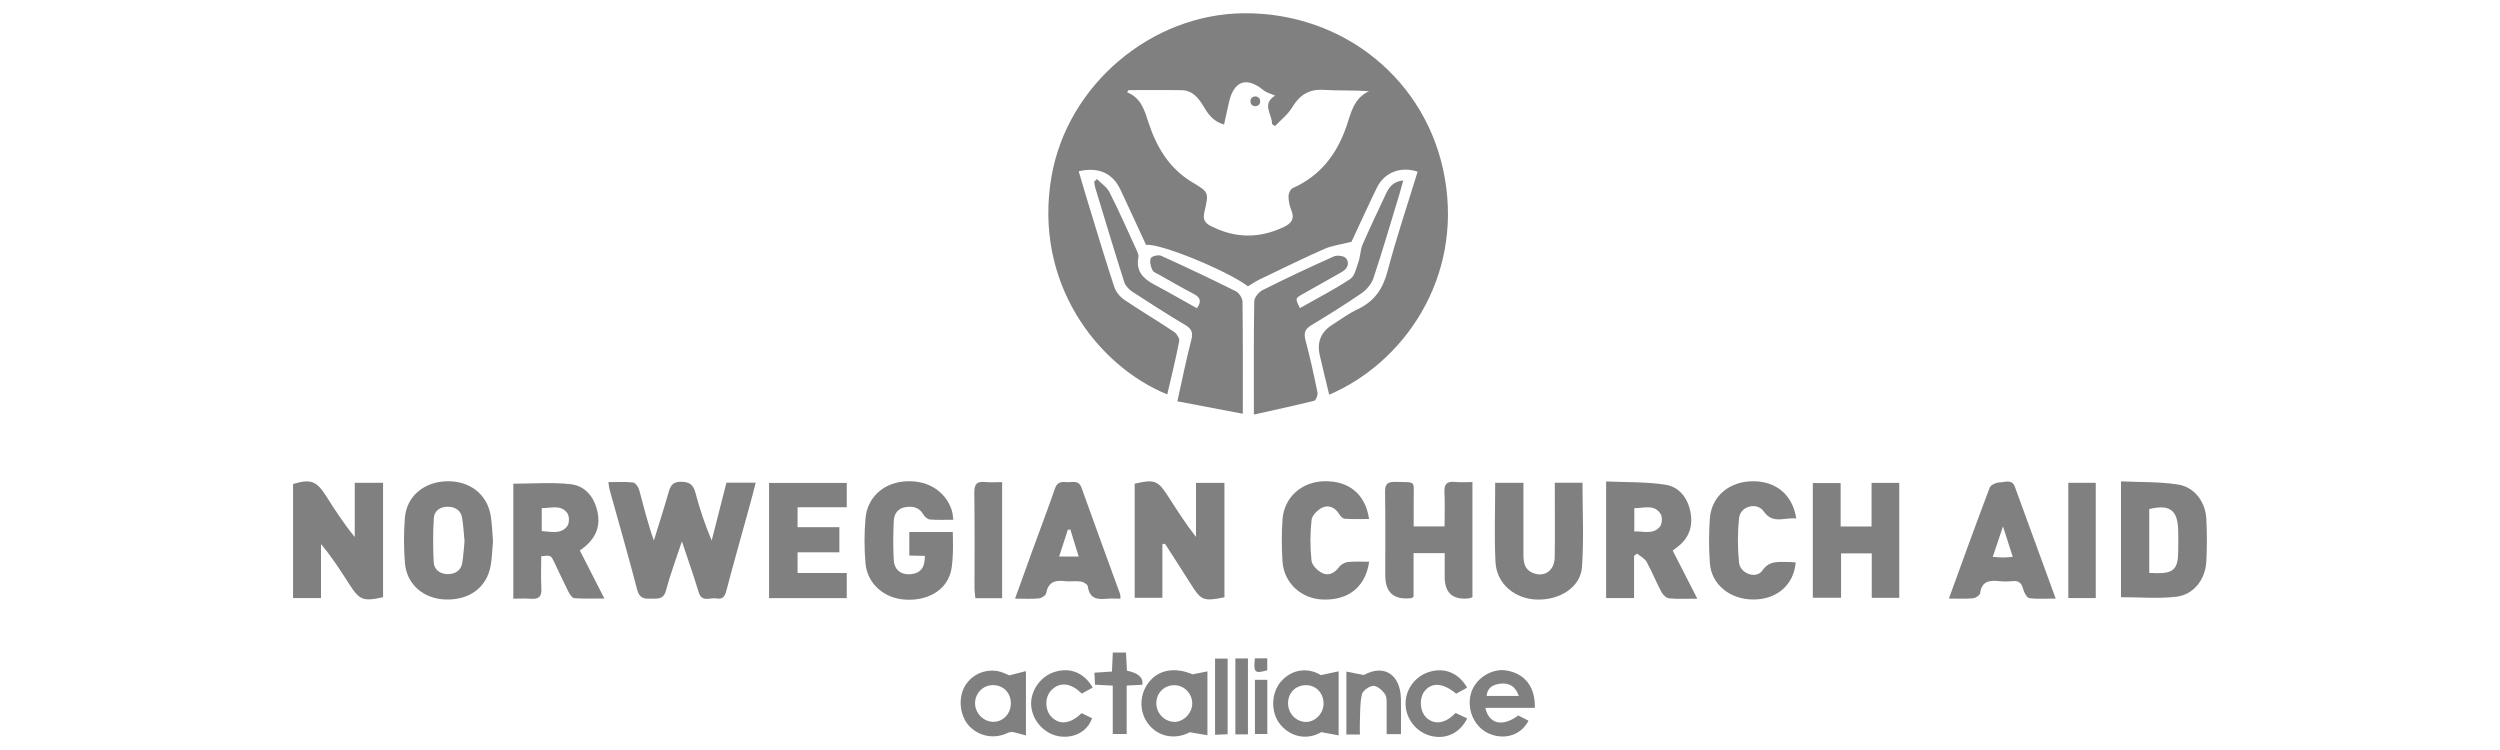 <?xml version="1.0" encoding="UTF-8"?>
<svg id="Layer_2" data-name="Layer 2" xmlns="http://www.w3.org/2000/svg" xmlns:xlink="http://www.w3.org/1999/xlink" viewBox="0 0 400 120">
  <defs>
    <style>
      .cls-1 {
        fill: gray;
      }

      .cls-2 {
        clip-path: url(#clippath);
      }

      .cls-3 {
        fill: none;
      }
    </style>
    <clipPath id="clippath">
      <rect class="cls-3" width="400" height="120"/>
    </clipPath>
  </defs>
  <g id="Capa_1" data-name="Capa 1">
    <g class="cls-2">
      <g>
        <g>
          <path class="cls-1" d="m186.77,63.11c-11.08-4.51-21.51-17.82-18.52-34.92,2.56-14.62,15.96-25.96,30.78-26.07,16.02-.12,29.42,10.79,32.14,26.37,2.83,16.17-6.66,29.61-18.5,34.66-.51-2.12-1.02-4.19-1.5-6.28q-.74-3.2,2.03-4.93c1.34-.84,2.62-1.81,4.04-2.47,2.65-1.25,4.02-3.23,4.77-6.08,1.4-5.36,3.19-10.62,4.81-15.92-2.71-.91-5.33.11-6.53,2.58-1.47,3.03-2.86,6.1-4.05,8.64-1.75.44-3.14.6-4.37,1.15-3.49,1.54-6.91,3.23-10.35,4.88-.63.3-1.21.71-1.85,1.09-3.24-2.47-14.13-6.96-16.3-6.62-1.35-2.93-2.71-5.89-4.1-8.84-1.24-2.64-3.49-3.68-6.68-2.95.58,1.96,1.15,3.92,1.75,5.87,1.29,4.22,2.56,8.44,3.94,12.63.26.79.91,1.59,1.6,2.06,2.61,1.77,5.34,3.38,7.97,5.14.43.29.91,1.05.82,1.49-.54,2.83-1.24,5.62-1.92,8.57Zm-6.22-48.69c-.07.12-.14.23-.21.35,2.25.9,2.79,2.9,3.43,4.87,1.29,3.93,3.33,7.33,6.99,9.52,2.66,1.59,2.68,1.59,1.95,4.73-.24,1.03-.1,1.69.96,2.24,3.91,2.02,7.79,2.07,11.76.18,1.25-.6,1.73-1.33,1.18-2.69-.28-.69-.45-1.48-.45-2.23,0-.44.31-1.13.67-1.29,4.43-1.97,7.08-5.44,8.61-9.92.72-2.11,1.15-4.45,3.6-5.59-2.5-.18-4.88-.06-7.24-.21-2.38-.15-3.87.83-5.06,2.81-.68,1.13-1.81,2-2.74,2.99-.16-.11-.32-.23-.48-.34.06-1.53-1.74-3.17.5-4.54-.69-.31-1.37-.46-1.84-.85-2.72-2.24-4.77-1.54-5.55,1.94-.26,1.15-.51,2.3-.78,3.53-1.7-.46-2.54-1.64-3.29-2.91-.8-1.36-1.78-2.55-3.52-2.58-2.83-.05-5.65-.01-8.48-.01Z"/>
          <path class="cls-1" d="m200.62,66.33c0-6.5-.04-12.32.06-18.13.01-.62.74-1.49,1.36-1.8,3.75-1.88,7.54-3.66,11.37-5.37.53-.24,1.63-.1,1.95.29.63.78.25,1.67-.64,2.18-2.08,1.2-4.18,2.35-6.26,3.53-1.25.71-1.25.73-.47,2.26,2.69-1.53,5.46-2.94,8.03-4.64.74-.49,1-1.8,1.34-2.78.31-.9.29-1.92.67-2.78,1.17-2.7,2.45-5.34,3.69-8.01.52-1.13,1.19-2.06,2.8-2.21-.26.93-.47,1.74-.72,2.55-1.33,4.37-2.61,8.76-4.05,13.09-.31.92-1.1,1.85-1.91,2.41-2.6,1.79-5.29,3.46-7.99,5.09-1.01.6-1.29,1.22-.98,2.38.74,2.78,1.36,5.6,1.93,8.42.08.4-.25,1.24-.53,1.31-3.08.77-6.2,1.44-9.62,2.2Z"/>
          <path class="cls-1" d="m175.51,28.65c.68.69,1.58,1.27,2,2.09,1.55,3.06,2.94,6.21,4.37,9.33.15.34.33.75.27,1.08-.45,2.24.76,3.44,2.55,4.39,2.3,1.22,4.55,2.52,6.81,3.78.77-1.1.55-1.75-.52-2.3-1.84-.95-3.63-1.99-5.44-3.01-.43-.24-1.01-.45-1.18-.82-.26-.56-.46-1.36-.24-1.88.13-.32,1.21-.58,1.64-.39,4.02,1.82,8.01,3.71,11.96,5.68.52.26,1.06,1.09,1.07,1.66.08,5.82.05,11.65.05,17.94-3.55-.68-6.92-1.32-10.47-1.99.79-3.54,1.42-6.73,2.24-9.87.31-1.2,0-1.75-1-2.35-2.85-1.7-5.66-3.49-8.44-5.31-.54-.36-1.11-.94-1.3-1.54-1.6-5.03-3.12-10.09-4.65-15.14-.09-.3-.11-.63-.16-.94.15-.14.3-.28.46-.42Z"/>
          <path class="cls-1" d="m109.11,86.6c-.96,2.92-1.89,5.36-2.55,7.87-.41,1.55-1.44,1.28-2.51,1.32-1.09.04-1.76-.15-2.1-1.43-1.4-5.37-2.94-10.7-4.42-16.04-.08-.31-.1-.63-.19-1.18,1.38,0,2.68-.09,3.95.06.38.04.86.72.98,1.19.73,2.67,1.37,5.36,2.35,8.09.78-2.54,1.6-5.07,2.33-7.62.31-1.08.62-1.79,2.01-1.78,1.39.02,1.97.48,2.32,1.8.67,2.56,1.53,5.07,2.59,7.61.79-3.09,1.57-6.17,2.36-9.26h4.68c-.32,1.22-.58,2.31-.88,3.38-1.28,4.67-2.61,9.32-3.84,14-.25.95-.67,1.31-1.57,1.14-.99-.19-2.32.72-2.84-1.02-.78-2.59-1.69-5.14-2.68-8.13Z"/>
          <path class="cls-1" d="m61.29,95.55c-3.17.72-3.78.47-5.4-2.07-1.39-2.18-2.79-4.35-4.53-6.43v8.64h-4.47v-18.25c2.83-.84,3.74-.51,5.3,1.94,1.4,2.2,2.8,4.39,4.57,6.54v-8.67h4.53v18.31Z"/>
          <path class="cls-1" d="m185.98,87.09v8.56h-4.43v-18.26c3.14-.74,3.71-.53,5.33,1.99,1.4,2.19,2.8,4.39,4.48,6.53v-8.65h4.55v18.31c-3.39.67-3.72.52-5.4-2.15-1.35-2.16-2.75-4.29-4.12-6.43-.14.03-.27.07-.41.1Z"/>
          <path class="cls-1" d="m267.63,88.09c1.32,2.58,2.57,5.03,3.94,7.7-1.68,0-3.09.08-4.48-.05-.45-.04-1.02-.56-1.25-1-.85-1.58-1.51-3.27-2.38-4.84-.31-.56-1.01-.89-1.53-1.33-.16.12-.32.24-.48.37v6.75h-4.47v-18.66c3.16.15,6.37.04,9.49.52,2.24.35,3.61,2.19,4.02,4.47.4,2.21-.26,4.1-2.1,5.49-.22.16-.43.33-.77.59Zm-6.13-3.06c1.42-.08,2.96.56,4.07-.74.37-.44.44-1.57.13-2.06-1.02-1.6-2.66-.91-4.21-.92v3.72Z"/>
          <path class="cls-1" d="m82.12,77.39c3.14,0,6.2-.26,9.19.08,2.31.27,3.76,2.01,4.28,4.38.59,2.7-.51,4.65-2.82,6.22,1.26,2.47,2.51,4.92,3.93,7.69-1.74,0-3.28.06-4.8-.05-.34-.02-.73-.59-.93-.99-.81-1.6-1.55-3.24-2.33-4.85-.51-1.04-.52-1.04-2.04-.87,0,1.7-.08,3.43.02,5.15.08,1.32-.44,1.75-1.69,1.65-.9-.07-1.82-.01-2.8-.01v-18.4Zm4.56,3.91v3.67c1.5.09,3.05.57,4.09-.8.34-.45.34-1.58.01-2.05-1.02-1.44-2.6-.81-4.1-.82Z"/>
          <path class="cls-1" d="m339.36,95.56v-18.54c3.07.14,6.13.04,9.1.5,2.65.4,4.41,2.77,4.55,5.48.12,2.28.12,4.58,0,6.86-.15,2.86-2.03,5.3-4.81,5.62-2.88.33-5.84.07-8.85.07Zm4.53-3.9c.5.02.82.05,1.14.05,2.69.04,3.43-.66,3.48-3.3.02-1.2.03-2.39,0-3.59-.08-3.22-1.38-4.17-4.63-3.37v10.2Z"/>
          <path class="cls-1" d="m299.45,84.23v-6.97h4.43v18.39h-4.4v-7.11h-4.91v7.1h-4.52v-18.35h4.45v6.95h4.95Z"/>
          <path class="cls-1" d="m226.17,88.5v6.96c-.22.17-.25.22-.3.23q-4.23.55-4.23-3.66c0-4.41.04-8.82-.03-13.23-.02-1.24.27-1.74,1.62-1.7,3.47.12,2.94-.38,2.96,2.93,0,1.35,0,2.71,0,4.19h4.94c0-1.86.07-3.65-.02-5.43-.07-1.28.34-1.81,1.65-1.68.9.09,1.82.02,2.83.02v18.43c-.25.08-.4.16-.55.18q-3.89.42-3.89-3.43v-3.81h-4.96Z"/>
          <path class="cls-1" d="m147.99,88.94l-2.5-.05v-3.77h6.95s.21,4.41-.32,6.41c-.81,3.06-3.91,4.71-7.53,4.39-3.25-.29-5.83-2.59-6.11-5.79-.21-2.38-.21-4.8,0-7.18.27-3.27,2.73-5.55,5.99-5.9,3.68-.4,6.72,1.36,7.8,4.55.15.44.17.93.27,1.56-1.36,0-2.56.06-3.74-.04-.37-.03-.84-.42-1.04-.77-.69-1.2-1.74-1.41-2.95-1.2-1.21.21-1.76,1.12-1.81,2.22-.09,2.07-.12,4.15,0,6.21.09,1.6,1.15,2.4,2.61,2.3,1.63-.12,2.38-1,2.37-2.93Z"/>
          <path class="cls-1" d="m78.88,86.59c-.12,1.31-.15,2.63-.37,3.9-.62,3.49-3.38,5.54-7.21,5.43-3.52-.1-6.23-2.4-6.51-5.83-.2-2.43-.21-4.9,0-7.32.3-3.43,3.13-5.71,6.76-5.77,3.66-.06,6.41,2.1,6.97,5.54.21,1.34.25,2.7.36,4.05Zm-4.56-.06c-.12-1.19-.18-2.44-.38-3.67-.2-1.19-1.08-1.75-2.22-1.78-1.24-.03-2.24.59-2.31,1.84-.14,2.33-.14,4.67-.02,7,.06,1.25,1.02,1.93,2.25,1.94,1.2,0,2.13-.57,2.33-1.85.18-1.12.24-2.27.36-3.48Z"/>
          <path class="cls-1" d="m135.48,91.68v4.02h-12.43v-18.43h12.43v3.89h-7.87v3.19h6.69v4.02h-6.69v3.31h7.86Z"/>
          <path class="cls-1" d="m248.77,77.24h4.43c0,4.57.23,9.04-.08,13.47-.22,3.22-3.53,5.34-7.24,5.22-3.54-.11-6.43-2.54-6.6-5.99-.21-4.18-.05-8.38-.05-12.69h4.52c0,3.93,0,7.74,0,11.55,0,1.2.19,2.31,1.45,2.85,1.85.79,3.51-.31,3.55-2.45.06-3.21.02-6.43.02-9.65,0-.7,0-1.4,0-2.31Z"/>
          <path class="cls-1" d="m179.29,95.79c-.81,0-1.52-.06-2.21.01-1.56.16-2.78-.05-3.02-1.97-.04-.32-.71-.73-1.13-.79-.85-.12-1.75.05-2.61-.06-1.56-.2-2.6.19-2.93,1.91-.07.36-.71.81-1.13.85-1.17.12-2.37.04-3.85.04.99-2.76,1.9-5.29,2.82-7.82,1.19-3.27,2.44-6.53,3.57-9.82.37-1.07,1.09-1.07,1.92-1,.85.07,1.86-.41,2.32.89,2.03,5.69,4.12,11.35,6.18,17.03.05.15.03.32.06.73Zm-8.03-11.05h-.4c-.46,1.42-.92,2.83-1.4,4.31h3.13c-.48-1.57-.91-2.94-1.33-4.31Z"/>
          <path class="cls-1" d="m311.82,95.78c2.24-6.16,4.34-11.99,6.54-17.78.16-.43,1.06-.81,1.63-.82.82-.02,1.93-.57,2.39.71,2.14,5.87,4.29,11.73,6.53,17.88-1.55,0-2.9.11-4.21-.07-.4-.06-.85-.89-.99-1.44-.25-.96-.69-1.39-1.71-1.28-.7.08-1.42.07-2.12,0-1.52-.14-2.81-.05-3.05,1.92-.04.33-.73.79-1.15.83-1.18.11-2.37.04-3.87.04Zm10.22-6.68c-.53-1.64-.98-3.06-1.56-4.88-.62,1.84-1.1,3.29-1.64,4.88.75.05,1.23.1,1.71.1.42,0,.85-.06,1.5-.1Z"/>
          <path class="cls-1" d="m219.06,89.9c-.57,3.99-3.29,6.15-7.36,6.03-3.48-.1-6.28-2.64-6.5-6.1-.14-2.23-.16-4.48,0-6.7.25-3.56,3.04-6.04,6.65-6.13,3.96-.1,6.63,2.06,7.2,6.04-1.31,0-2.6.05-3.88-.04-.33-.02-.72-.44-.92-.77-.64-1.05-1.67-1.47-2.65-1.03-.76.34-1.67,1.25-1.75,2-.24,2.15-.24,4.36-.01,6.51.08.74,1,1.65,1.76,2,1,.47,1.96-.04,2.67-1,.29-.4.89-.73,1.38-.79,1.12-.12,2.25-.04,3.4-.04Z"/>
          <path class="cls-1" d="m287.31,89.99c-.29,3.57-2.99,5.9-6.68,5.93-3.79.04-6.81-2.37-7.05-5.83-.17-2.38-.18-4.8,0-7.18.28-3.53,3.1-5.87,6.82-5.91,3.75-.04,6.43,2.15,7,5.97-1.81-.27-3.7,1.01-5.23-1.17-1.06-1.51-3.71-.81-3.91,1.04-.26,2.36-.25,4.79-.02,7.15.18,1.8,2.75,2.7,3.72,1.31,1.22-1.74,2.73-1.34,4.27-1.38.32,0,.64.04,1.08.07Z"/>
          <path class="cls-1" d="m335.32,95.69h-4.39v-18.44h4.39v18.44Z"/>
          <path class="cls-1" d="m160.34,95.71h-4.28c-.05-.58-.14-1.1-.14-1.61,0-5.07.04-10.14-.03-15.21-.02-1.33.32-1.92,1.72-1.77.85.09,1.72.02,2.73.02v18.58Z"/>
          <path class="cls-1" d="m190.79,107.9c.74-.15,1.49-.3,2.4-.48v10.22c-.86-.15-1.6-.27-2.83-.48-2.25,1.2-4.98.81-6.63-1.32-1.57-2.02-1.45-4.97.3-6.94,1.64-1.86,4.2-2.11,6.77-1.01Zm-.03,4.71c.03-1.59-1.26-2.96-2.82-2.98-1.64-.02-2.9,1.2-2.93,2.84-.02,1.6,1.23,2.95,2.81,3.03,1.47.07,2.91-1.34,2.94-2.89Z"/>
          <path class="cls-1" d="m211.33,108.02c.41-.09.76-.16,1.09-.23.64-.14,1.16-.25,1.76-.38v10.25c-.87-.16-1.66-.31-2.78-.52-2.11,1.26-4.76.9-6.51-1.17-1.6-1.89-1.57-5.06.08-6.94,1.74-1.99,4.32-2.28,6.37-1.01Zm-2.38,7.49c1.52,0,2.84-1.39,2.82-2.99-.02-1.61-1.18-2.85-2.7-2.89-1.74-.05-3,1.19-2.98,2.93.02,1.62,1.3,2.94,2.87,2.95Z"/>
          <path class="cls-1" d="m161.47,108.06c.99-.25,1.74-.44,2.68-.68v10.3c-.78-.21-1.43-.43-2.1-.55-.28-.05-.62.04-.88.16-2.03.97-4.41.57-6.01-1.03-1.5-1.51-1.9-4.26-.92-6.22.99-1.97,3.2-3.08,5.46-2.65.68.13,1.31.49,1.77.66Zm.27,4.54c.02-1.69-1.14-2.94-2.78-2.98-1.61-.04-2.92,1.22-2.95,2.85-.03,1.57,1.27,2.96,2.83,3.02,1.57.07,2.87-1.24,2.89-2.89Z"/>
          <path class="cls-1" d="m245.57,113.26h-7.91c.56,2.6,2.76,3.09,5.25,1.22.52.26,1.08.54,1.65.83-1.14,2.24-3.67,3.1-6.12,2.15-2.45-.94-3.82-3.81-3.1-6.47.65-2.37,3.25-4.09,5.64-3.72,2.96.46,4.69,2.61,4.59,5.98Zm-2.56-1.91c-.57-1.65-1.65-2.12-2.98-1.96-1.07.13-2.05.56-2.17,1.96h5.15Z"/>
          <path class="cls-1" d="m217.56,117.52h-2.14v-10.07c.86.17,1.65.33,2.79.56,3.1-1.76,5.85-.23,5.94,3.81.04,1.84,0,3.69,0,5.64h-2.29c0-1.41.02-2.86,0-4.3-.02-.7.09-1.54-.25-2.07-.4-.62-1.23-1.35-1.86-1.35-.64,0-1.69.75-1.84,1.34-.34,1.4-.26,2.9-.33,4.37-.03.64,0,1.29,0,2.07Z"/>
          <path class="cls-1" d="m234.74,110.03c-.66.36-1.22.67-1.75.96-2.08-1.73-3.87-1.87-5.03-.44-.96,1.17-.79,3.36.33,4.34,1.31,1.14,3.02.85,4.6-.82.61.29,1.23.58,1.86.88-1.16,2.33-3.37,3.38-5.74,2.81-2.35-.56-4.08-2.7-4.12-5.08-.04-2.42,1.57-4.56,3.93-5.22,2.39-.67,4.6.24,5.93,2.59Z"/>
          <path class="cls-1" d="m174.84,110.01c-.66.36-1.22.67-1.76.97-1.7-1.71-3.5-1.96-4.88-.53-1.1,1.14-1.02,3.23.09,4.31,1.31,1.27,2.99,1.06,4.77-.66.54.26,1.11.54,1.67.82-.74,2.08-2.78,3.21-5.12,2.91-2.38-.31-4.36-2.37-4.61-4.82-.24-2.35,1.42-4.79,3.76-5.51,2.46-.76,4.73.13,6.07,2.52Z"/>
          <path class="cls-1" d="m182.78,109.56c-.84.05-1.59.09-2.51.13v7.75h-2.23v-7.74c-1.02-.05-1.85-.1-2.84-.15-.03-.62-.05-1.19-.09-1.92.95-.06,1.8-.11,2.8-.18.04-.99.09-1.94.14-3.04h2.11c.05,1.02.1,1.97.15,2.9q2.73.55,2.47,2.24Z"/>
          <path class="cls-1" d="m197.66,105.35h2.01v12.15h-2.01v-12.15Z"/>
          <path class="cls-1" d="m194.41,105.38h2.01v12.1c-.64.03-1.26.06-2.01.09v-12.19Z"/>
          <path class="cls-1" d="m200.79,108.77h1.98v8.67h-1.98v-8.67Z"/>
          <path class="cls-1" d="m200.79,105.33h1.97v1.91c-2,.58-2.23.38-1.97-1.91Z"/>
        </g>
        <circle class="cls-1" cx="200.85" cy="16.21" r=".78"/>
      </g>
    </g>
  </g>
</svg>